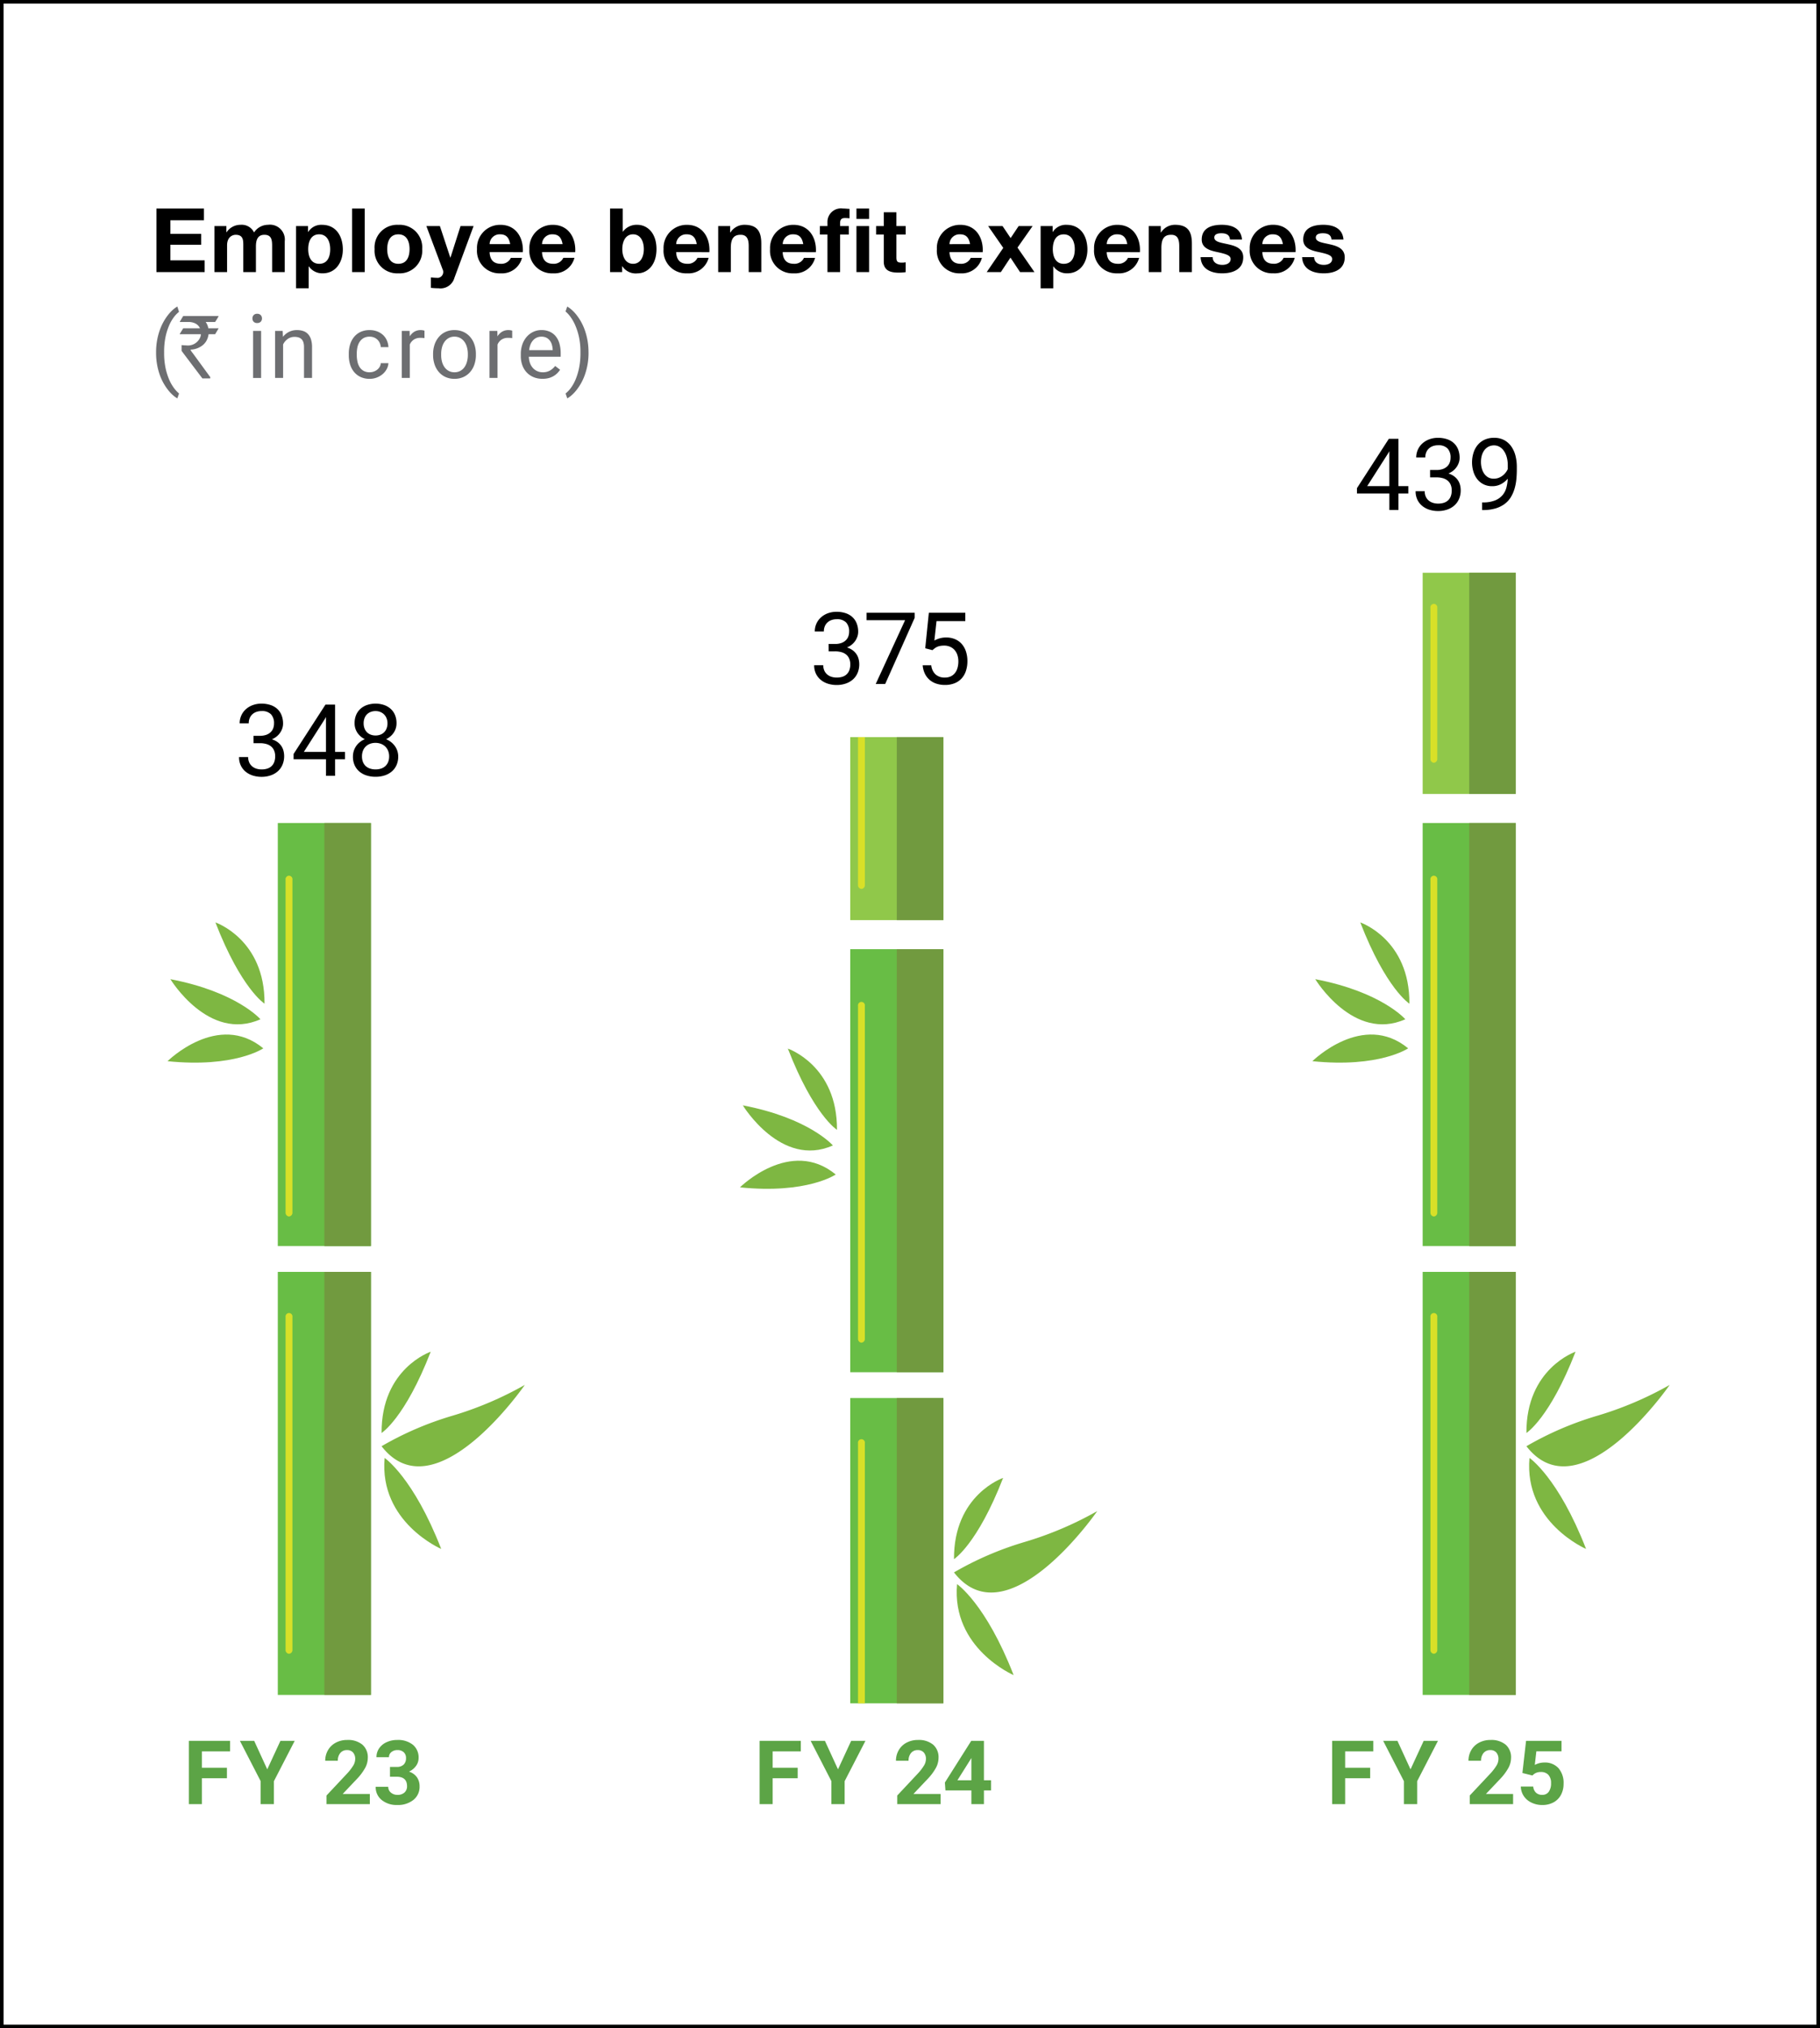 <svg xmlns="http://www.w3.org/2000/svg" xmlns:xlink="http://www.w3.org/1999/xlink" width="255" height="284" viewBox="0 0 255 284">
  <defs>
    <clipPath id="clip-path">
      <rect id="Rectangle_67471" data-name="Rectangle 67471" width="50.06" height="125.575" transform="translate(0 0)" fill="none"/>
    </clipPath>
    <clipPath id="clip-path-4">
      <rect id="Rectangle_67485" data-name="Rectangle 67485" width="50.058" height="158.308" transform="translate(0 0)" fill="none"/>
    </clipPath>
    <clipPath id="clip-path-7">
      <rect id="Rectangle_67503" data-name="Rectangle 67503" width="50.06" height="135.292" transform="translate(0 0)" fill="none"/>
    </clipPath>
  </defs>
  <g id="Group_153277" data-name="Group 153277" transform="translate(4060 -13164)">
    <g id="Rectangle_67504" data-name="Rectangle 67504" transform="translate(-4060 13164)" fill="#fff" stroke="#000" stroke-width="0.5">
      <rect width="255" height="284" stroke="none"/>
      <rect x="0.25" y="0.25" width="254.5" height="283.5" fill="none"/>
    </g>
    <path id="Path_9352" data-name="Path 9352" d="M.52-.015A9.342,9.342,0,0,1,.66-1.673a9.056,9.056,0,0,1,.374-1.433,7.589,7.589,0,0,1,.542-1.2,7.238,7.238,0,0,1,.639-.956,5.629,5.629,0,0,1,.663-.706,3.459,3.459,0,0,1,.624-.45l.231.743a4,4,0,0,0-.727.755,5.608,5.608,0,0,0-.673,1.184,8.4,8.4,0,0,0-.5,1.628A10.3,10.3,0,0,0,1.646-.027V.058A10.3,10.3,0,0,0,1.837,2.14a8.475,8.475,0,0,0,.5,1.631,5.91,5.91,0,0,0,.673,1.2,4.406,4.406,0,0,0,.727.785L3.5,6.443a3.675,3.675,0,0,1-.621-.45,5.4,5.4,0,0,1-.666-.709,7.62,7.62,0,0,1-.639-.953,7.354,7.354,0,0,1-.542-1.193A9.074,9.074,0,0,1,.66,1.708,9.328,9.328,0,0,1,.52.046Z" transform="translate(-4038.651 13213.341)" fill="#6d6e71"/>
    <path id="Path_9353" data-name="Path 9353" d="M.733-5.566H5.694v.012a8.091,8.091,0,0,1-.5.822H3.874a2.092,2.092,0,0,1,.371.883H5.658q.024.006.024.024-.475.8-.487.81H4.282a2.641,2.641,0,0,1-.347,1,2.324,2.324,0,0,1-.816.767,2.889,2.889,0,0,1-1.376.39v.012a2.27,2.27,0,0,0,.323.481L4.513,2.985v.158a.022.022,0,0,1-.024.024H3.412Q.5-.673.5-.691V-1.47L.514-1.5a3.715,3.715,0,0,0,.6.043,1.871,1.871,0,0,0,2.027-1.2A1.1,1.1,0,0,0,3.2-3.016H.259q-.024,0-.024-.03.487-.8.5-.8H3.077v-.012A1.45,1.45,0,0,0,2.3-4.58a2.181,2.181,0,0,0-.743-.152H.247v-.03Q.721-5.566.733-5.566Z" transform="translate(-4035.058 13213.816)" fill="#6d6e71"/>
    <path id="Path_9354" data-name="Path 9354" transform="translate(-4028.956 13216.923)" fill="#6d6e71"/>
    <path id="Path_9355" data-name="Path 9355" d="M1.768,3.218H.642V-3.367H1.768ZM.551-5.114a.672.672,0,0,1,.167-.463.628.628,0,0,1,.5-.189.638.638,0,0,1,.5.189.665.665,0,0,1,.17.463.643.643,0,0,1-.17.456.65.65,0,0,1-.5.183.64.64,0,0,1-.5-.183A.65.65,0,0,1,.551-5.114Z" transform="translate(-4025.183 13213.705)" fill="#6d6e71"/>
    <path id="Path_9356" data-name="Path 9356" d="M1.612-4.183l.037.828a2.545,2.545,0,0,1,.852-.7A2.445,2.445,0,0,1,3.621-4.3a2.723,2.723,0,0,1,.87.131,1.6,1.6,0,0,1,.663.42,1.944,1.944,0,0,1,.423.743,3.543,3.543,0,0,1,.149,1.1V2.4H4.6V-1.925a2.2,2.2,0,0,0-.085-.654,1.08,1.08,0,0,0-.253-.441,1,1,0,0,0-.414-.25,1.863,1.863,0,0,0-.569-.079,1.625,1.625,0,0,0-.962.292,1.984,1.984,0,0,0-.645.767V2.4H.547V-4.183Z" transform="translate(-4022.006 13214.521)" fill="#6d6e71"/>
    <path id="Path_9357" data-name="Path 9357" d="M3.293,1.605a1.7,1.7,0,0,0,.572-.1,1.624,1.624,0,0,0,.484-.268,1.389,1.389,0,0,0,.341-.4A1.259,1.259,0,0,0,4.845.327H5.91a1.966,1.966,0,0,1-.24.837,2.447,2.447,0,0,1-.569.7,2.8,2.8,0,0,1-.819.481,2.725,2.725,0,0,1-.989.18A2.956,2.956,0,0,1,2,2.26a2.624,2.624,0,0,1-.916-.715A3.028,3.028,0,0,1,.539.5a4.348,4.348,0,0,1-.18-1.26v-.256a4.348,4.348,0,0,1,.18-1.26,3.028,3.028,0,0,1,.545-1.047A2.631,2.631,0,0,1,2-4.04,2.936,2.936,0,0,1,3.287-4.3a2.887,2.887,0,0,1,1.05.183,2.52,2.52,0,0,1,.816.5,2.3,2.3,0,0,1,.539.758,2.611,2.611,0,0,1,.219.943H4.845A1.715,1.715,0,0,0,4.7-2.488a1.509,1.509,0,0,0-.32-.463A1.492,1.492,0,0,0,3.9-3.264a1.589,1.589,0,0,0-.618-.116,1.659,1.659,0,0,0-.867.207,1.635,1.635,0,0,0-.554.545,2.28,2.28,0,0,0-.3.761,4.29,4.29,0,0,0-.085.849v.256A4.351,4.351,0,0,0,1.571.1a2.286,2.286,0,0,0,.292.758,1.609,1.609,0,0,0,.554.542A1.688,1.688,0,0,0,3.293,1.605Z" transform="translate(-4011.49 13214.521)" fill="#6d6e71"/>
    <path id="Path_9358" data-name="Path 9358" d="M3.73-3.173q-.146-.024-.271-.033t-.283-.009a1.636,1.636,0,0,0-.953.256,1.553,1.553,0,0,0-.551.688V2.4H.547V-4.183h1.1l.018.761A1.982,1.982,0,0,1,2.3-4.067,1.736,1.736,0,0,1,3.231-4.3a1.664,1.664,0,0,1,.28.027.889.889,0,0,1,.219.058Z" transform="translate(-4004.256 13214.521)" fill="#6d6e71"/>
    <path id="Path_9359" data-name="Path 9359" d="M.355-.951a4.071,4.071,0,0,1,.21-1.33,3.213,3.213,0,0,1,.6-1.062,2.73,2.73,0,0,1,.94-.706A2.929,2.929,0,0,1,3.344-4.3,2.979,2.979,0,0,1,4.6-4.049a2.753,2.753,0,0,1,.946.706,3.143,3.143,0,0,1,.6,1.062,4.126,4.126,0,0,1,.207,1.33v.134A4.126,4.126,0,0,1,6.144.513a3.11,3.11,0,0,1-.6,1.059,2.745,2.745,0,0,1-.943.7,2.974,2.974,0,0,1-1.248.253,2.974,2.974,0,0,1-1.248-.253,2.745,2.745,0,0,1-.943-.7A3.15,3.15,0,0,1,.565.513a4.071,4.071,0,0,1-.21-1.33Zm1.132.134A3.637,3.637,0,0,0,1.6.114a2.368,2.368,0,0,0,.35.77,1.749,1.749,0,0,0,.584.526,1.656,1.656,0,0,0,.819.195,1.661,1.661,0,0,0,.816-.195A1.711,1.711,0,0,0,4.756.884a2.456,2.456,0,0,0,.35-.77,3.549,3.549,0,0,0,.119-.931V-.951a3.559,3.559,0,0,0-.119-.928,2.413,2.413,0,0,0-.353-.773,1.77,1.77,0,0,0-.587-.53,1.653,1.653,0,0,0-.822-.2,1.606,1.606,0,0,0-.81.2,1.79,1.79,0,0,0-.581.53,2.365,2.365,0,0,0-.35.773,3.647,3.647,0,0,0-.116.928Z" transform="translate(-3999.675 13214.521)" fill="#6d6e71"/>
    <path id="Path_9360" data-name="Path 9360" d="M3.73-3.173q-.146-.024-.271-.033t-.283-.009a1.636,1.636,0,0,0-.953.256,1.553,1.553,0,0,0-.551.688V2.4H.547V-4.183h1.1l.018.761A1.982,1.982,0,0,1,2.3-4.067,1.736,1.736,0,0,1,3.231-4.3a1.664,1.664,0,0,1,.28.027.889.889,0,0,1,.219.058Z" transform="translate(-3991.965 13214.521)" fill="#6d6e71"/>
    <path id="Path_9361" data-name="Path 9361" d="M3.382,3.7a3.144,3.144,0,0,1-1.245-.237,2.778,2.778,0,0,1-.953-.66A2.918,2.918,0,0,1,.576,1.8,3.706,3.706,0,0,1,.363.521V.265A4.024,4.024,0,0,1,.6-1.171a3.224,3.224,0,0,1,.642-1.065,2.777,2.777,0,0,1,.919-.66,2.641,2.641,0,0,1,1.077-.228,2.778,2.778,0,0,1,1.217.247A2.309,2.309,0,0,1,5.3-2.2a2.885,2.885,0,0,1,.49,1.023A4.949,4.949,0,0,1,5.951.107V.612H1.489a2.82,2.82,0,0,0,.149.852,2.078,2.078,0,0,0,.39.688,1.814,1.814,0,0,0,1.415.633,1.961,1.961,0,0,0,1.01-.243A2.539,2.539,0,0,0,5.178,1.9l.688.536a3.008,3.008,0,0,1-.383.472,2.616,2.616,0,0,1-.526.408,2.77,2.77,0,0,1-.691.286A3.351,3.351,0,0,1,3.382,3.7Zm-.14-5.9a1.551,1.551,0,0,0-.627.125,1.56,1.56,0,0,0-.511.362,1.949,1.949,0,0,0-.374.59,2.993,2.993,0,0,0-.2.81h3.3V-.4a3.117,3.117,0,0,0-.107-.651,1.769,1.769,0,0,0-.274-.578,1.411,1.411,0,0,0-.478-.414A1.506,1.506,0,0,0,3.242-2.2ZM9.852.046a9.328,9.328,0,0,1-.14,1.662,9.074,9.074,0,0,1-.374,1.43A7.354,7.354,0,0,1,8.8,4.331a7.62,7.62,0,0,1-.639.953,5.4,5.4,0,0,1-.666.709,3.675,3.675,0,0,1-.621.45l-.237-.688a3.968,3.968,0,0,0,.73-.764,5.6,5.6,0,0,0,.673-1.2,8.764,8.764,0,0,0,.493-1.643A10.391,10.391,0,0,0,8.72.058V-.027a9.877,9.877,0,0,0-.2-2.094A8.843,8.843,0,0,0,8-3.77a6.069,6.069,0,0,0-.676-1.2,4.268,4.268,0,0,0-.694-.758l.237-.688a3.675,3.675,0,0,1,.621.45,5.5,5.5,0,0,1,.666.706,7.238,7.238,0,0,1,.639.956,7.589,7.589,0,0,1,.542,1.2,9.056,9.056,0,0,1,.374,1.433,9.342,9.342,0,0,1,.14,1.659Z" transform="translate(-3987.393 13213.341)" fill="#6d6e71"/>
    <path id="Path_9362" data-name="Path 9362" d="M5.84-.447H2.334V3.175H.508V-5.687h5.77v1.479H2.334V-1.92H5.84Z" transform="translate(-4034.045 13413.445)" fill="#5ca446"/>
    <path id="Path_9363" data-name="Path 9363" d="M3.842-1.695,5.687-5.687h2L4.774-.039V3.175H2.917V-.039L.008-5.687h2Z" transform="translate(-4026.396 13413.445)" fill="#5ca446"/>
    <path id="Path_9364" data-name="Path 9364" d="M6.524,3.218H.45V2.013L3.317-1.042A7.072,7.072,0,0,0,4.19-2.168a1.809,1.809,0,0,0,.283-.913,1.354,1.354,0,0,0-.3-.928,1.077,1.077,0,0,0-.852-.338,1.161,1.161,0,0,0-.94.411,1.627,1.627,0,0,0-.344,1.08H.273A2.905,2.905,0,0,1,.66-4.335a2.724,2.724,0,0,1,1.093-1.05,3.321,3.321,0,0,1,1.6-.38,3.144,3.144,0,0,1,2.127.657,2.326,2.326,0,0,1,.758,1.856A2.98,2.98,0,0,1,5.9-1.913,7.441,7.441,0,0,1,4.729-.324L2.714,1.8h3.81Z" transform="translate(-4014.705 13413.401)" fill="#5ca446"/>
    <path id="Path_9347" data-name="Path 9347" d="M2.253-1.992H3.19a1.321,1.321,0,0,0,.992-.335A1.227,1.227,0,0,0,4.5-3.215a1.085,1.085,0,0,0-.32-.834,1.238,1.238,0,0,0-.88-.3,1.3,1.3,0,0,0-.846.277.886.886,0,0,0-.341.721H.36A2.163,2.163,0,0,1,.734-4.594a2.494,2.494,0,0,1,1.047-.861,3.494,3.494,0,0,1,1.482-.31,3.314,3.314,0,0,1,2.2.673,2.3,2.3,0,0,1,.8,1.853,1.865,1.865,0,0,1-.371,1.12,2.412,2.412,0,0,1-.974.785,2.2,2.2,0,0,1,1.117.8A2.179,2.179,0,0,1,6.4.735a2.333,2.333,0,0,1-.861,1.893,3.463,3.463,0,0,1-2.279.712,3.283,3.283,0,0,1-2.17-.7A2.286,2.286,0,0,1,.25.79H2.009a1.019,1.019,0,0,0,.374.816,1.379,1.379,0,0,0,.922.317,1.386,1.386,0,0,0,.983-.332,1.145,1.145,0,0,0,.356-.88q0-1.327-1.461-1.327H2.253Z" transform="translate(-4007.613 13413.401)" fill="#5ca446"/>
    <path id="Path_9327" data-name="Path 9327" d="M5.84-.447H2.334V3.175H.508V-5.687h5.77v1.479H2.334V-1.92H5.84Z" transform="translate(-3954.079 13413.445)" fill="#5ca446"/>
    <path id="Path_9328" data-name="Path 9328" d="M3.842-1.695,5.687-5.687h2L4.774-.039V3.175H2.917V-.039L.008-5.687h2Z" transform="translate(-3946.43 13413.445)" fill="#5ca446"/>
    <path id="Path_9329" data-name="Path 9329" d="M6.524,3.218H.45V2.013L3.317-1.042A7.072,7.072,0,0,0,4.19-2.168a1.809,1.809,0,0,0,.283-.913,1.354,1.354,0,0,0-.3-.928,1.077,1.077,0,0,0-.852-.338,1.161,1.161,0,0,0-.94.411,1.627,1.627,0,0,0-.344,1.08H.273A2.905,2.905,0,0,1,.66-4.335a2.724,2.724,0,0,1,1.093-1.05,3.321,3.321,0,0,1,1.6-.38,3.144,3.144,0,0,1,2.127.657,2.326,2.326,0,0,1,.758,1.856A2.98,2.98,0,0,1,5.9-1.913,7.441,7.441,0,0,1,4.729-.324L2.714,1.8h3.81Z" transform="translate(-3934.739 13413.401)" fill="#5ca446"/>
    <path id="Path_9330" data-name="Path 9330" d="M5.687-.161h1V1.257h-1V3.175H3.928V1.257H.294L.215.15,3.909-5.687H5.687Zm-3.719,0h1.96V-3.289l-.116.2Z" transform="translate(-3927.828 13413.445)" fill="#5ca446"/>
    <path id="Path_9331" data-name="Path 9331" d="M5.84-.447H2.334V3.175H.508V-5.687h5.77v1.479H2.334V-1.92H5.84Z" transform="translate(-3873.865 13413.445)" fill="#5ca446"/>
    <path id="Path_9332" data-name="Path 9332" d="M3.842-1.695,5.687-5.687h2L4.774-.039V3.175H2.917V-.039L.008-5.687h2Z" transform="translate(-3866.214 13413.445)" fill="#5ca446"/>
    <path id="Path_9333" data-name="Path 9333" d="M6.524,3.218H.45V2.013L3.317-1.042A7.072,7.072,0,0,0,4.19-2.168a1.809,1.809,0,0,0,.283-.913,1.354,1.354,0,0,0-.3-.928,1.077,1.077,0,0,0-.852-.338,1.161,1.161,0,0,0-.94.411,1.627,1.627,0,0,0-.344,1.08H.273A2.905,2.905,0,0,1,.66-4.335a2.724,2.724,0,0,1,1.093-1.05,3.321,3.321,0,0,1,1.6-.38,3.144,3.144,0,0,1,2.127.657,2.326,2.326,0,0,1,.758,1.856A2.98,2.98,0,0,1,5.9-1.913,7.441,7.441,0,0,1,4.729-.324L2.714,1.8h3.81Z" transform="translate(-3854.524 13413.401)" fill="#5ca446"/>
    <path id="Path_9334" data-name="Path 9334" d="M.635-1.183l.511-4.5H6.113v1.467H2.589L2.37-2.315A2.789,2.789,0,0,1,3.7-2.65a2.554,2.554,0,0,1,1.984.785,3.136,3.136,0,0,1,.718,2.2,3.213,3.213,0,0,1-.362,1.537A2.556,2.556,0,0,1,5.006,2.922,3.24,3.24,0,0,1,3.411,3.3,3.44,3.44,0,0,1,1.92,2.971,2.645,2.645,0,0,1,.833,2.055,2.5,2.5,0,0,1,.41.71H2.151a1.3,1.3,0,0,0,.387.861,1.225,1.225,0,0,0,.867.307,1.081,1.081,0,0,0,.919-.429A1.988,1.988,0,0,0,4.646.235,1.644,1.644,0,0,0,4.275-.922a1.363,1.363,0,0,0-1.053-.4,1.523,1.523,0,0,0-1.016.329l-.17.158Z" transform="translate(-3847.33 13413.445)" fill="#5ca446"/>
    <path id="Path_9365" data-name="Path 9365" d="M2.44-1.981h.9a2.6,2.6,0,0,0,.863-.13,1.737,1.737,0,0,0,.616-.359,1.468,1.468,0,0,0,.37-.541,1.836,1.836,0,0,0,.123-.681A1.81,1.81,0,0,0,4.884-5,1.747,1.747,0,0,0,3.57-5.446a2.156,2.156,0,0,0-.736.12,1.618,1.618,0,0,0-.568.342,1.524,1.524,0,0,0-.366.541,1.858,1.858,0,0,0-.13.709H.5A2.648,2.648,0,0,1,.721-4.809a2.6,2.6,0,0,1,.623-.873,2.972,2.972,0,0,1,.969-.589A3.5,3.5,0,0,1,3.57-6.486,3.949,3.949,0,0,1,4.8-6.3a2.623,2.623,0,0,1,.948.534,2.4,2.4,0,0,1,.613.88,3.176,3.176,0,0,1,.219,1.226,2.049,2.049,0,0,1-.092.589,2.4,2.4,0,0,1-.281.6,2.534,2.534,0,0,1-.486.551,2.617,2.617,0,0,1-.709.428,2.661,2.661,0,0,1,.825.414,2.229,2.229,0,0,1,.531.572,2.172,2.172,0,0,1,.281.664A2.984,2.984,0,0,1,6.733.84a3.056,3.056,0,0,1-.24,1.243A2.562,2.562,0,0,1,5.829,3a2.943,2.943,0,0,1-1,.565,3.877,3.877,0,0,1-1.253.2,4.051,4.051,0,0,1-1.226-.181,3,3,0,0,1-1.007-.534,2.529,2.529,0,0,1-.681-.87A2.681,2.681,0,0,1,.413.991H1.687a1.858,1.858,0,0,0,.13.709,1.528,1.528,0,0,0,.377.548,1.685,1.685,0,0,0,.6.353,2.356,2.356,0,0,0,.787.123,2.552,2.552,0,0,0,.787-.113,1.547,1.547,0,0,0,.6-.346,1.512,1.512,0,0,0,.377-.582,2.33,2.33,0,0,0,.13-.815A1.994,1.994,0,0,0,5.316.06a1.47,1.47,0,0,0-.428-.565A1.852,1.852,0,0,0,4.22-.837a3.243,3.243,0,0,0-.876-.11h-.9Z" transform="translate(-4026.92 13269.012)"/>
    <path id="Path_9366" data-name="Path 9366" d="M6.046.223H7.43V1.257H6.046V3.571H4.773V1.257H.233V.511L4.7-6.4H6.046Zm-4.376,0h3.1V-4.666l-.151.274Z" transform="translate(-4019.098 13269.061)"/>
    <path id="Path_9348" data-name="Path 9348" d="M6.6-3.747a2.315,2.315,0,0,1-.394,1.328,2.679,2.679,0,0,1-1.065.911,3.05,3.05,0,0,1,.7.411,2.743,2.743,0,0,1,.534.558,2.48,2.48,0,0,1,.342.681,2.539,2.539,0,0,1,.12.787A2.865,2.865,0,0,1,6.59,2.141a2.517,2.517,0,0,1-.671.887,2.934,2.934,0,0,1-1.007.544,4.084,4.084,0,0,1-1.25.185,4.117,4.117,0,0,1-1.253-.185A2.892,2.892,0,0,1,1.4,3.028a2.536,2.536,0,0,1-.668-.887A2.865,2.865,0,0,1,.492.929,2.608,2.608,0,0,1,.609.142,2.571,2.571,0,0,1,.941-.543,2.594,2.594,0,0,1,1.465-1.1a2.978,2.978,0,0,1,.692-.411,2.613,2.613,0,0,1-1.048-.911A2.348,2.348,0,0,1,.725-3.747,2.916,2.916,0,0,1,.944-4.908a2.413,2.413,0,0,1,.609-.859A2.675,2.675,0,0,1,2.485-6.3a3.62,3.62,0,0,1,1.178-.185A3.589,3.589,0,0,1,4.837-6.3a2.717,2.717,0,0,1,.931.534,2.393,2.393,0,0,1,.613.859A2.916,2.916,0,0,1,6.6-3.747ZM5.566.9a2.038,2.038,0,0,0-.14-.767,1.744,1.744,0,0,0-.394-.6,1.757,1.757,0,0,0-.606-.387,2.13,2.13,0,0,0-.777-.137,2.122,2.122,0,0,0-.781.137,1.692,1.692,0,0,0-.6.387,1.712,1.712,0,0,0-.38.6A2.131,2.131,0,0,0,1.759.9a2.11,2.11,0,0,0,.13.767,1.562,1.562,0,0,0,.377.572,1.629,1.629,0,0,0,.6.359,2.409,2.409,0,0,0,.8.123A2.386,2.386,0,0,0,4.453,2.6a1.629,1.629,0,0,0,.6-.359,1.6,1.6,0,0,0,.38-.572A2.062,2.062,0,0,0,5.566.9ZM5.333-3.727a1.91,1.91,0,0,0-.12-.685,1.577,1.577,0,0,0-.342-.544,1.594,1.594,0,0,0-.531-.359,1.725,1.725,0,0,0-.678-.13,1.855,1.855,0,0,0-.678.12,1.519,1.519,0,0,0-.531.342,1.5,1.5,0,0,0-.342.541,2.019,2.019,0,0,0-.12.716,1.95,1.95,0,0,0,.12.7,1.531,1.531,0,0,0,.339.538,1.484,1.484,0,0,0,.527.342,1.875,1.875,0,0,0,.685.12,1.875,1.875,0,0,0,.685-.12,1.484,1.484,0,0,0,.527-.342,1.531,1.531,0,0,0,.339-.538A1.95,1.95,0,0,0,5.333-3.727Z" transform="translate(-4011.043 13269.012)"/>
    <path id="Path_9349" data-name="Path 9349" d="M2.44-1.981h.9a2.6,2.6,0,0,0,.863-.13,1.737,1.737,0,0,0,.616-.359,1.468,1.468,0,0,0,.37-.541,1.836,1.836,0,0,0,.123-.681A1.81,1.81,0,0,0,4.884-5,1.747,1.747,0,0,0,3.57-5.446a2.156,2.156,0,0,0-.736.12,1.618,1.618,0,0,0-.568.342,1.524,1.524,0,0,0-.366.541,1.858,1.858,0,0,0-.13.709H.5A2.648,2.648,0,0,1,.721-4.809a2.6,2.6,0,0,1,.623-.873,2.972,2.972,0,0,1,.969-.589A3.5,3.5,0,0,1,3.57-6.486,3.949,3.949,0,0,1,4.8-6.3a2.623,2.623,0,0,1,.948.534,2.4,2.4,0,0,1,.613.88,3.176,3.176,0,0,1,.219,1.226,2.049,2.049,0,0,1-.092.589,2.4,2.4,0,0,1-.281.6,2.534,2.534,0,0,1-.486.551,2.617,2.617,0,0,1-.709.428,2.661,2.661,0,0,1,.825.414,2.229,2.229,0,0,1,.531.572,2.172,2.172,0,0,1,.281.664A2.984,2.984,0,0,1,6.733.84a3.056,3.056,0,0,1-.24,1.243A2.562,2.562,0,0,1,5.829,3a2.943,2.943,0,0,1-1,.565,3.877,3.877,0,0,1-1.253.2,4.051,4.051,0,0,1-1.226-.181,3,3,0,0,1-1.007-.534,2.529,2.529,0,0,1-.681-.87A2.681,2.681,0,0,1,.413.991H1.687a1.858,1.858,0,0,0,.13.709,1.528,1.528,0,0,0,.377.548,1.685,1.685,0,0,0,.6.353,2.356,2.356,0,0,0,.787.123,2.552,2.552,0,0,0,.787-.113,1.547,1.547,0,0,0,.6-.346,1.512,1.512,0,0,0,.377-.582,2.33,2.33,0,0,0,.13-.815A1.994,1.994,0,0,0,5.316.06a1.47,1.47,0,0,0-.428-.565A1.852,1.852,0,0,0,4.22-.837a3.243,3.243,0,0,0-.876-.11h-.9Z" transform="translate(-3946.341 13256.152)"/>
    <path id="Path_9350" data-name="Path 9350" d="M7.076-5.686,2.947,3.571H1.619L5.734-5.358H.338V-6.4H7.076Z" transform="translate(-3938.922 13256.201)"/>
    <path id="Path_9351" data-name="Path 9351" d="M1.033-1.427,1.54-6.4H6.648v1.171H2.615l-.3,2.718A3.506,3.506,0,0,1,3-2.8a3.158,3.158,0,0,1,.976-.137A3.108,3.108,0,0,1,5.213-2.7a2.587,2.587,0,0,1,.935.671A3,3,0,0,1,6.737-.982,4.336,4.336,0,0,1,6.942.394a4.3,4.3,0,0,1-.2,1.325,2.9,2.9,0,0,1-.585,1.048,2.677,2.677,0,0,1-.983.692,3.567,3.567,0,0,1-1.393.25,3.805,3.805,0,0,1-1.14-.168,2.812,2.812,0,0,1-.955-.51,2.68,2.68,0,0,1-.685-.863A3.28,3.28,0,0,1,.677.949h1.2A2.012,2.012,0,0,0,2.484,2.24a1.9,1.9,0,0,0,1.3.435,1.93,1.93,0,0,0,.8-.157,1.624,1.624,0,0,0,.592-.452,2.025,2.025,0,0,0,.37-.716A3.263,3.263,0,0,0,5.675.408a2.821,2.821,0,0,0-.13-.87,2.03,2.03,0,0,0-.383-.7,1.79,1.79,0,0,0-.627-.469A2.023,2.023,0,0,0,3.683-1.8a3,3,0,0,0-.555.045,1.91,1.91,0,0,0-.418.127,1.623,1.623,0,0,0-.339.2q-.154.12-.325.264Z" transform="translate(-3931.399 13256.201)"/>
    <path id="Path_9367" data-name="Path 9367" d="M6.046.223H7.43V1.257H6.046V3.571H4.773V1.257H.233V.511L4.7-6.4H6.046Zm-4.376,0h3.1V-4.666l-.151.274Z" transform="translate(-3870.11 13231.842)"/>
    <path id="Path_9368" data-name="Path 9368" d="M2.44-1.981h.9a2.6,2.6,0,0,0,.863-.13,1.737,1.737,0,0,0,.616-.359,1.468,1.468,0,0,0,.37-.541,1.836,1.836,0,0,0,.123-.681A1.81,1.81,0,0,0,4.884-5,1.747,1.747,0,0,0,3.57-5.446a2.156,2.156,0,0,0-.736.12,1.618,1.618,0,0,0-.568.342,1.524,1.524,0,0,0-.366.541,1.858,1.858,0,0,0-.13.709H.5A2.648,2.648,0,0,1,.721-4.809a2.6,2.6,0,0,1,.623-.873,2.972,2.972,0,0,1,.969-.589A3.5,3.5,0,0,1,3.57-6.486,3.949,3.949,0,0,1,4.8-6.3a2.623,2.623,0,0,1,.948.534,2.4,2.4,0,0,1,.613.88,3.176,3.176,0,0,1,.219,1.226,2.049,2.049,0,0,1-.092.589,2.4,2.4,0,0,1-.281.6,2.534,2.534,0,0,1-.486.551,2.617,2.617,0,0,1-.709.428,2.661,2.661,0,0,1,.825.414,2.229,2.229,0,0,1,.531.572,2.172,2.172,0,0,1,.281.664A2.984,2.984,0,0,1,6.733.84a3.056,3.056,0,0,1-.24,1.243A2.562,2.562,0,0,1,5.829,3a2.943,2.943,0,0,1-1,.565,3.877,3.877,0,0,1-1.253.2,4.051,4.051,0,0,1-1.226-.181,3,3,0,0,1-1.007-.534,2.529,2.529,0,0,1-.681-.87A2.681,2.681,0,0,1,.413.991H1.687a1.858,1.858,0,0,0,.13.709,1.528,1.528,0,0,0,.377.548,1.685,1.685,0,0,0,.6.353,2.356,2.356,0,0,0,.787.123,2.552,2.552,0,0,0,.787-.113,1.547,1.547,0,0,0,.6-.346,1.512,1.512,0,0,0,.377-.582,2.33,2.33,0,0,0,.13-.815A1.994,1.994,0,0,0,5.316.06a1.47,1.47,0,0,0-.428-.565A1.852,1.852,0,0,0,4.22-.837a3.243,3.243,0,0,0-.876-.11h-.9Z" transform="translate(-3862.073 13231.792)"/>
    <path id="Path_9369" data-name="Path 9369" d="M1.966,2.559a4.424,4.424,0,0,0,1.691-.277,2.69,2.69,0,0,0,1.051-.74A2.7,2.7,0,0,0,5.253.481,5.853,5.853,0,0,0,5.438-.762,3.1,3.1,0,0,1,4.49,0,2.573,2.573,0,0,1,3.281.286,2.645,2.645,0,0,1,2-.005a2.644,2.644,0,0,1-.883-.76A3.27,3.27,0,0,1,.607-1.83,4.426,4.426,0,0,1,.439-3.035a4.439,4.439,0,0,1,.2-1.342,3.234,3.234,0,0,1,.585-1.1,2.731,2.731,0,0,1,.965-.74,3.129,3.129,0,0,1,1.339-.27,2.886,2.886,0,0,1,1.459.346,2.935,2.935,0,0,1,.986.914,4,4,0,0,1,.561,1.291,6.172,6.172,0,0,1,.178,1.482v.459q0,.651-.065,1.318A7.126,7.126,0,0,1,6.4.618a5.031,5.031,0,0,1-.507,1.174,3.387,3.387,0,0,1-.853.955,4.055,4.055,0,0,1-1.284.644,6.037,6.037,0,0,1-1.791.236H1.843V2.559ZM3.487-.762a1.918,1.918,0,0,0,.623-.1,2.066,2.066,0,0,0,.555-.288,2.467,2.467,0,0,0,.455-.431,2.217,2.217,0,0,0,.325-.534v-.507a4.179,4.179,0,0,0-.157-1.2,2.842,2.842,0,0,0-.421-.88,1.84,1.84,0,0,0-.609-.541,1.512,1.512,0,0,0-.722-.185,1.682,1.682,0,0,0-.787.178,1.706,1.706,0,0,0-.579.49,2.237,2.237,0,0,0-.359.736,3.3,3.3,0,0,0-.123.924,3.426,3.426,0,0,0,.11.866,2.4,2.4,0,0,0,.332.75,1.721,1.721,0,0,0,.561.527A1.55,1.55,0,0,0,3.487-.762Z" transform="translate(-3854.191 13231.792)"/>
    <g id="Group_153176" data-name="Group 153176" transform="translate(-4036.526 13276.934)" clip-path="url(#clip-path)">
      <rect id="Rectangle_67469" data-name="Rectangle 67469" width="13.045" height="30.974" transform="translate(15.449 -32.736)" fill="#90c84a"/>
      <rect id="Rectangle_67470" data-name="Rectangle 67470" width="13.045" height="30.974" transform="translate(15.449 128.237)" fill="#68bd45"/>
    </g>
    <path id="Path_9370" data-name="Path 9370" d="M0,0H13.045V59.234H0Z" transform="translate(-4021.077 13279.241)" fill="#68bd45"/>
    <path id="Path_9371" data-name="Path 9371" d="M0,0H13.045V59.234H0Z" transform="translate(-4021.077 13342.094)" fill="#68bd45"/>
    <g id="Group_153180" data-name="Group 153180" transform="translate(-4036.526 13276.934)" clip-path="url(#clip-path)">
      <rect id="Rectangle_67475" data-name="Rectangle 67475" width="6.523" height="30.974" transform="translate(21.972 -32.736)" fill="#719a3f"/>
      <rect id="Rectangle_67476" data-name="Rectangle 67476" width="6.523" height="30.974" transform="translate(21.972 128.237)" fill="#719a3f"/>
    </g>
    <g id="Group_153202" data-name="Group 153202" transform="translate(-4014.554 13279.241)">
      <rect id="Rectangle_67478" data-name="Rectangle 67478" width="6.523" height="59.234" transform="translate(0 0)" fill="#719a3f"/>
      <rect id="Rectangle_67479" data-name="Rectangle 67479" width="6.523" height="59.234" transform="translate(0 62.852)" fill="#719a3f"/>
    </g>
    <g id="Group_153184" data-name="Group 153184" transform="translate(-4036.526 13276.934)" clip-path="url(#clip-path)">
      <path id="Path_9298" data-name="Path 9298" d="M20.794,134.117a45.1,45.1,0,0,1,9.916-4.265,48.548,48.548,0,0,0,10.158-4.321s-12.592,18.237-20.074,8.586" transform="translate(9.192 -44.546)" fill="#7eb742"/>
      <path id="Path_9299" data-name="Path 9299" d="M1.55,97.778s7.077-7.02,13.418-1.8c0,0-4.011,2.76-13.418,1.8" transform="translate(-1.55 -62.12)" fill="#7eb742"/>
      <path id="Path_9300" data-name="Path 9300" d="M1.807,89.071s5.366,8.841,12.618,5.614c0,0-3.3-3.83-12.618-5.614" transform="translate(-1.407 -64.897)" fill="#7eb742"/>
      <path id="Path_9301" data-name="Path 9301" d="M5.855,83.972s6.945,2.35,6.882,11.376c0,0-3.269-2.065-6.882-11.376" transform="translate(0.853 -67.744)" fill="#7eb742"/>
      <path id="Path_9302" data-name="Path 9302" d="M29.016,144.836s-8.721-3.744-7.928-12.74c0,0,4.031,2.719,7.928,12.74" transform="translate(9.327 -40.882)" fill="#7eb742"/>
      <path id="Path_9303" data-name="Path 9303" d="M27.678,122.55S20.733,124.9,20.8,133.926c0,0,3.269-2.065,6.882-11.376" transform="translate(9.192 -46.21)" fill="#7eb742"/>
      <path id="Path_9304" data-name="Path 9304" d="M12.644,77.589h0a.525.525,0,0,1-.48-.558V55.91a.486.486,0,1,1,.96,0V77.032a.525.525,0,0,1-.48.558" transform="translate(4.375 -83.719)" fill="#d8e028"/>
      <path id="Path_9305" data-name="Path 9305" d="M12.644,127.489h0a.525.525,0,0,1-.48-.558v-46.6a.485.485,0,1,1,.96,0v46.6a.525.525,0,0,1-.48.558" transform="translate(4.375 -70.087)" fill="#d8e028"/>
      <path id="Path_9306" data-name="Path 9306" d="M12.644,166.787h0a.525.525,0,0,1-.48-.558v-46.6a.485.485,0,1,1,.96,0v46.6a.525.525,0,0,1-.48.558" transform="translate(4.375 -48.151)" fill="#d8e028"/>
      <path id="Path_9307" data-name="Path 9307" d="M12.644,183.646h0a.525.525,0,0,1-.48-.558V158.277a.486.486,0,1,1,.96,0v24.811a.525.525,0,0,1-.48.558" transform="translate(4.375 -26.58)" fill="#d8e028"/>
    </g>
    <path id="Path_9343" data-name="Path 9343" d="M0,0H13.045V30.972H0Z" transform="translate(-3860.671 13244.199)" fill="#90c84a"/>
    <g id="Group_153188" data-name="Group 153188" transform="translate(-3876.119 13244.201)" clip-path="url(#clip-path-4)">
      <rect id="Rectangle_67484" data-name="Rectangle 67484" width="13.045" height="30.974" transform="translate(15.448 160.969)" fill="#68bd45"/>
    </g>
    <path id="Path_9335" data-name="Path 9335" d="M0,0H13.045V59.234H0Z" transform="translate(-3860.671 13279.241)" fill="#68bd45"/>
    <path id="Path_9336" data-name="Path 9336" d="M0,0H13.045V59.234H0Z" transform="translate(-3860.671 13342.094)" fill="#68bd45"/>
    <path id="Path_9344" data-name="Path 9344" d="M0,0H6.523V30.972H0Z" transform="translate(-3854.15 13244.199)" fill="#719a3f"/>
    <g id="Group_153192" data-name="Group 153192" transform="translate(-3876.119 13244.201)" clip-path="url(#clip-path-4)">
      <rect id="Rectangle_67490" data-name="Rectangle 67490" width="6.523" height="30.974" transform="translate(21.97 160.969)" fill="#719a3f"/>
    </g>
    <path id="Path_9337" data-name="Path 9337" d="M0,0H6.523V59.234H0Z" transform="translate(-3854.148 13279.241)" fill="#719a3f"/>
    <path id="Path_9338" data-name="Path 9338" d="M0,0H6.523V59.234H0Z" transform="translate(-3854.148 13342.094)" fill="#719a3f"/>
    <g id="Group_153196" data-name="Group 153196" transform="translate(-3876.119 13244.201)" clip-path="url(#clip-path-4)">
      <path id="Path_9308" data-name="Path 9308" d="M123.739,134.117a45.1,45.1,0,0,1,9.916-4.265,48.547,48.547,0,0,0,10.158-4.321s-12.592,18.237-20.074,8.586" transform="translate(-93.753 -11.813)" fill="#7eb742"/>
      <path id="Path_9309" data-name="Path 9309" d="M104.494,97.778s7.077-7.02,13.417-1.8c0,0-4.011,2.76-13.417,1.8" transform="translate(-104.496 -29.388)" fill="#7eb742"/>
      <path id="Path_9310" data-name="Path 9310" d="M104.751,89.071s5.366,8.841,12.618,5.614c0,0-3.3-3.83-12.618-5.614" transform="translate(-104.352 -32.165)" fill="#7eb742"/>
      <path id="Path_9311" data-name="Path 9311" d="M108.8,83.972s6.945,2.35,6.882,11.376c0,0-3.269-2.065-6.882-11.376" transform="translate(-102.092 -35.011)" fill="#7eb742"/>
      <path id="Path_9312" data-name="Path 9312" d="M131.96,144.836s-8.721-3.744-7.928-12.74c0,0,4.031,2.719,7.928,12.74" transform="translate(-93.618 -8.149)" fill="#7eb742"/>
      <path id="Path_9313" data-name="Path 9313" d="M130.622,122.55s-6.945,2.348-6.882,11.376c0,0,3.269-2.065,6.882-11.376" transform="translate(-93.754 -13.477)" fill="#7eb742"/>
      <path id="Path_9314" data-name="Path 9314" d="M115.588,77.589h0a.525.525,0,0,1-.48-.558V55.91a.486.486,0,1,1,.96,0V77.032a.525.525,0,0,1-.48.558" transform="translate(-98.571 -50.987)" fill="#d8e028"/>
      <path id="Path_9315" data-name="Path 9315" d="M115.588,127.489h0a.525.525,0,0,1-.48-.558v-46.6a.485.485,0,1,1,.96,0v46.6a.525.525,0,0,1-.48.558" transform="translate(-98.571 -37.354)" fill="#d8e028"/>
      <path id="Path_9316" data-name="Path 9316" d="M115.588,166.787h0a.525.525,0,0,1-.48-.558v-46.6a.485.485,0,1,1,.96,0v46.6a.525.525,0,0,1-.48.558" transform="translate(-98.571 -15.419)" fill="#d8e028"/>
      <path id="Path_9317" data-name="Path 9317" d="M115.588,183.646h0a.525.525,0,0,1-.48-.558V158.277a.486.486,0,1,1,.96,0v24.811a.525.525,0,0,1-.48.558" transform="translate(-98.571 6.153)" fill="#d8e028"/>
    </g>
    <path id="Path_9345" data-name="Path 9345" d="M0,0H13.045V25.626H0Z" transform="translate(-3940.874 13267.214)" fill="#90c84a"/>
    <path id="Path_9339" data-name="Path 9339" d="M0,0H13.045V59.234H0Z" transform="translate(-3940.874 13296.909)" fill="#68bd45"/>
    <path id="Path_9340" data-name="Path 9340" d="M0,0H13.045V42.747H0Z" transform="translate(-3940.874 13359.76)" fill="#68bd45"/>
    <path id="Path_9346" data-name="Path 9346" d="M0,0H6.523V25.626H0Z" transform="translate(-3934.351 13267.214)" fill="#719a3f"/>
    <path id="Path_9341" data-name="Path 9341" d="M0,0H6.523V59.234H0Z" transform="translate(-3934.351 13296.909)" fill="#719a3f"/>
    <path id="Path_9342" data-name="Path 9342" d="M0,0H6.523V42.747H0Z" transform="translate(-3934.351 13359.76)" fill="#719a3f"/>
    <g id="Group_153200" data-name="Group 153200" transform="translate(-3956.323 13267.217)" clip-path="url(#clip-path-7)">
      <path id="Path_9318" data-name="Path 9318" d="M72.266,145.456a45.1,45.1,0,0,1,9.916-4.265A48.548,48.548,0,0,0,92.34,136.87s-12.592,18.237-20.074,8.586" transform="translate(-42.28 -28.5)" fill="#7eb742"/>
      <path id="Path_9319" data-name="Path 9319" d="M53.022,109.116s7.077-7.02,13.417-1.8c0,0-4.011,2.76-13.417,1.8" transform="translate(-53.022 -46.075)" fill="#7eb742"/>
      <path id="Path_9320" data-name="Path 9320" d="M53.279,100.41s5.366,8.841,12.618,5.614c0,0-3.3-3.83-12.618-5.614" transform="translate(-52.879 -48.851)" fill="#7eb742"/>
      <path id="Path_9321" data-name="Path 9321" d="M57.328,95.31s6.945,2.35,6.882,11.376c0,0-3.269-2.065-6.882-11.376" transform="translate(-50.618 -51.698)" fill="#7eb742"/>
      <path id="Path_9322" data-name="Path 9322" d="M80.488,156.175s-8.721-3.744-7.928-12.74c0,0,4.031,2.719,7.928,12.74" transform="translate(-42.145 -24.836)" fill="#7eb742"/>
      <path id="Path_9323" data-name="Path 9323" d="M79.15,133.889s-6.945,2.348-6.882,11.376c0,0,3.269-2.065,6.882-11.376" transform="translate(-42.28 -30.164)" fill="#7eb742"/>
      <path id="Path_9324" data-name="Path 9324" d="M64.116,88.928h0a.525.525,0,0,1-.48-.558V67.249a.486.486,0,1,1,.96,0V88.371a.525.525,0,0,1-.48.558" transform="translate(-47.097 -67.673)" fill="#d8e028"/>
      <path id="Path_9325" data-name="Path 9325" d="M64.116,138.828h0a.525.525,0,0,1-.48-.558v-46.6a.485.485,0,1,1,.96,0v46.6a.525.525,0,0,1-.48.558" transform="translate(-47.097 -54.041)" fill="#d8e028"/>
      <path id="Path_9326" data-name="Path 9326" d="M64.116,178.125h0a.525.525,0,0,1-.48-.558v-46.6a.485.485,0,1,1,.96,0v46.6a.525.525,0,0,1-.48.558" transform="translate(-47.097 -32.106)" fill="#d8e028"/>
    </g>
    <path id="Path_9372" data-name="Path 9372" d="M.552,3.188H7.308V1.543h-4.8V-.639H6.822V-2.159H2.509V-4.067h4.7V-5.712H.552Zm8.127,0h1.77V-.551c0-1.259.848-1.483,1.2-1.483,1.122,0,1.072.86,1.072,1.608V3.188h1.77V-.4c0-.81.187-1.633,1.184-1.633s1.084.711,1.084,1.571V3.188h1.77V-1.125a2.085,2.085,0,0,0-2.356-2.306,2.341,2.341,0,0,0-1.945,1.072,1.907,1.907,0,0,0-1.882-1.072,2.328,2.328,0,0,0-1.97,1.047H10.35v-.873H8.679ZM20.11,5.457h1.77V2.391h.025a2.287,2.287,0,0,0,1.932.972c1.882,0,2.83-1.608,2.83-3.328,0-1.832-.91-3.465-2.929-3.465a2.144,2.144,0,0,0-1.92,1h-.025v-.823H20.11Zm3.253-3.428c-1.147,0-1.546-1-1.546-2.044S22.192-2.1,23.351-2.1c1.134,0,1.546,1.06,1.546,2.082C24.9,1.032,24.523,2.029,23.364,2.029Zm4.6,1.159h1.77v-8.9h-1.77ZM31.117-.028a3.158,3.158,0,0,0,3.328,3.391A3.161,3.161,0,0,0,37.786-.028a3.164,3.164,0,0,0-3.341-3.4A3.161,3.161,0,0,0,31.117-.028Zm1.77,0c0-1.035.361-2.069,1.558-2.069s1.571,1.035,1.571,2.069-.361,2.057-1.571,2.057S32.887.994,32.887-.028Zm12.1-3.229H43.159L41.75,1.156h-.025L40.267-3.256H38.372l2.269,6.046A.834.834,0,0,1,40.03,4,9.412,9.412,0,0,1,39,3.936V5.395a10.542,10.542,0,0,0,1.084.062A2.022,2.022,0,0,0,42.3,4ZM51.885.4c.125-1.982-.935-3.827-3.129-3.827a3.232,3.232,0,0,0-3.291,3.4,3.148,3.148,0,0,0,3.291,3.391,2.9,2.9,0,0,0,3.017-2.169H50.214a1.457,1.457,0,0,1-1.4.835c-.985,0-1.533-.511-1.583-1.633ZM47.235-.726A1.4,1.4,0,0,1,48.706-2.1c.86,0,1.247.474,1.409,1.371ZM59.227.4c.125-1.982-.935-3.827-3.129-3.827a3.232,3.232,0,0,0-3.291,3.4A3.148,3.148,0,0,0,56.1,3.363a2.9,2.9,0,0,0,3.017-2.169H57.557a1.457,1.457,0,0,1-1.4.835c-.985,0-1.533-.511-1.583-1.633ZM54.577-.726A1.4,1.4,0,0,1,56.048-2.1c.86,0,1.247.474,1.409,1.371Zm9.536,3.914H65.8V2.366h.025a2.231,2.231,0,0,0,2.119,1c1.284,0,2.668-1.035,2.668-3.4S69.224-3.431,67.94-3.431a2.38,2.38,0,0,0-2.032.96h-.025V-5.712h-1.77ZM68.838-.028c0,1.072-.461,2.057-1.508,2.057s-1.508-.985-1.508-2.057S66.282-2.1,67.329-2.1,68.838-1.112,68.838-.028ZM78.025.4c.125-1.982-.935-3.827-3.129-3.827a3.232,3.232,0,0,0-3.291,3.4A3.148,3.148,0,0,0,74.9,3.363a2.9,2.9,0,0,0,3.017-2.169H76.354a1.457,1.457,0,0,1-1.4.835c-.985,0-1.533-.511-1.583-1.633ZM73.375-.726A1.4,1.4,0,0,1,74.846-2.1c.86,0,1.247.474,1.409,1.371Zm5.884,3.914h1.77V-.19c0-1.309.411-1.845,1.371-1.845.823,0,1.134.524,1.134,1.583v3.64H85.3V-.776c0-1.6-.474-2.655-2.356-2.655a2.3,2.3,0,0,0-1.97,1.072h-.037v-.9H79.259ZM92.946.4c.125-1.982-.935-3.827-3.129-3.827a3.232,3.232,0,0,0-3.291,3.4,3.148,3.148,0,0,0,3.291,3.391,2.9,2.9,0,0,0,3.017-2.169H91.276a1.457,1.457,0,0,1-1.4.835c-.985,0-1.533-.511-1.583-1.633ZM88.3-.726A1.4,1.4,0,0,1,89.767-2.1c.86,0,1.247.474,1.409,1.371Zm12.1-4.986H98.63v1.458h1.77Zm-1.77,8.9h1.77V-3.256H98.63Zm-4.064,0h1.77v-5.26h1.222V-3.256H96.337v-.386c0-.536.2-.735.673-.735a5.492,5.492,0,0,1,.648.037V-5.662c-.3-.012-.623-.05-.935-.05a1.894,1.894,0,0,0-2.157,1.957v.5h-1.06v1.184h1.06Zm9.661-8.377h-1.77v1.932h-1.072v1.184h1.072v3.8c0,1.284.947,1.533,2.032,1.533a6.789,6.789,0,0,0,1.035-.062V1.817a2.722,2.722,0,0,1-.548.05c-.6,0-.748-.15-.748-.748V-2.072h1.3V-3.256h-1.3ZM116.319.4c.125-1.982-.935-3.827-3.129-3.827a3.232,3.232,0,0,0-3.291,3.4,3.148,3.148,0,0,0,3.291,3.391,2.9,2.9,0,0,0,3.017-2.169h-1.558a1.457,1.457,0,0,1-1.4.835c-.985,0-1.533-.511-1.583-1.633Zm-4.65-1.122A1.4,1.4,0,0,1,113.14-2.1c.86,0,1.247.474,1.409,1.371Zm5.211,3.914h1.982l1.346-2.032,1.346,2.032h2.019L121.193-.24l2.119-3.017h-1.957l-1.122,1.683L119.1-3.256h-2.019L119.2-.2Zm7.554,2.269h1.77V2.391h.025a2.287,2.287,0,0,0,1.932.972c1.882,0,2.83-1.608,2.83-3.328,0-1.832-.91-3.465-2.929-3.465a2.144,2.144,0,0,0-1.92,1h-.025v-.823h-1.683Zm3.253-3.428c-1.147,0-1.546-1-1.546-2.044s.374-2.082,1.533-2.082c1.134,0,1.546,1.06,1.546,2.082C129.22,1.032,128.846,2.029,127.687,2.029ZM138.345.4c.125-1.982-.935-3.827-3.129-3.827a3.232,3.232,0,0,0-3.291,3.4,3.148,3.148,0,0,0,3.291,3.391,2.9,2.9,0,0,0,3.017-2.169h-1.558a1.457,1.457,0,0,1-1.4.835c-.985,0-1.533-.511-1.583-1.633ZM133.7-.726A1.4,1.4,0,0,1,135.166-2.1c.86,0,1.247.474,1.409,1.371Zm5.884,3.914h1.77V-.19c0-1.309.411-1.845,1.371-1.845.823,0,1.134.524,1.134,1.583v3.64h1.77V-.776c0-1.6-.474-2.655-2.356-2.655a2.3,2.3,0,0,0-1.97,1.072h-.037v-.9h-1.683Zm7.267-2.094c.075,1.708,1.533,2.269,3.029,2.269,1.471,0,2.942-.548,2.942-2.244,0-1.2-1.01-1.571-2.044-1.807-1.01-.237-2.007-.324-2.007-.96,0-.524.586-.6.985-.6.636,0,1.159.187,1.209.873h1.683c-.137-1.583-1.434-2.057-2.842-2.057-1.384,0-2.8.424-2.8,2.069,0,1.134,1.022,1.5,2.044,1.72,1.271.274,2.007.461,2.007,1,0,.623-.648.823-1.159.823-.7,0-1.346-.312-1.359-1.084Zm13.3-.7c.125-1.982-.935-3.827-3.129-3.827a3.232,3.232,0,0,0-3.291,3.4,3.148,3.148,0,0,0,3.291,3.391,2.9,2.9,0,0,0,3.017-2.169h-1.558a1.457,1.457,0,0,1-1.4.835c-.985,0-1.533-.511-1.583-1.633ZM155.5-.726A1.4,1.4,0,0,1,156.968-2.1c.86,0,1.247.474,1.409,1.371Zm5.572,1.82c.075,1.708,1.533,2.269,3.029,2.269,1.471,0,2.942-.548,2.942-2.244,0-1.2-1.01-1.571-2.044-1.807-1.01-.237-2.007-.324-2.007-.96,0-.524.586-.6.985-.6.636,0,1.159.187,1.209.873h1.683c-.137-1.583-1.434-2.057-2.842-2.057-1.384,0-2.8.424-2.8,2.069,0,1.134,1.022,1.5,2.044,1.72,1.271.274,2.007.461,2.007,1,0,.623-.648.823-1.159.823-.7,0-1.346-.312-1.359-1.084Z" transform="translate(-4038.633 13198.91)"/>
  </g>
</svg>
